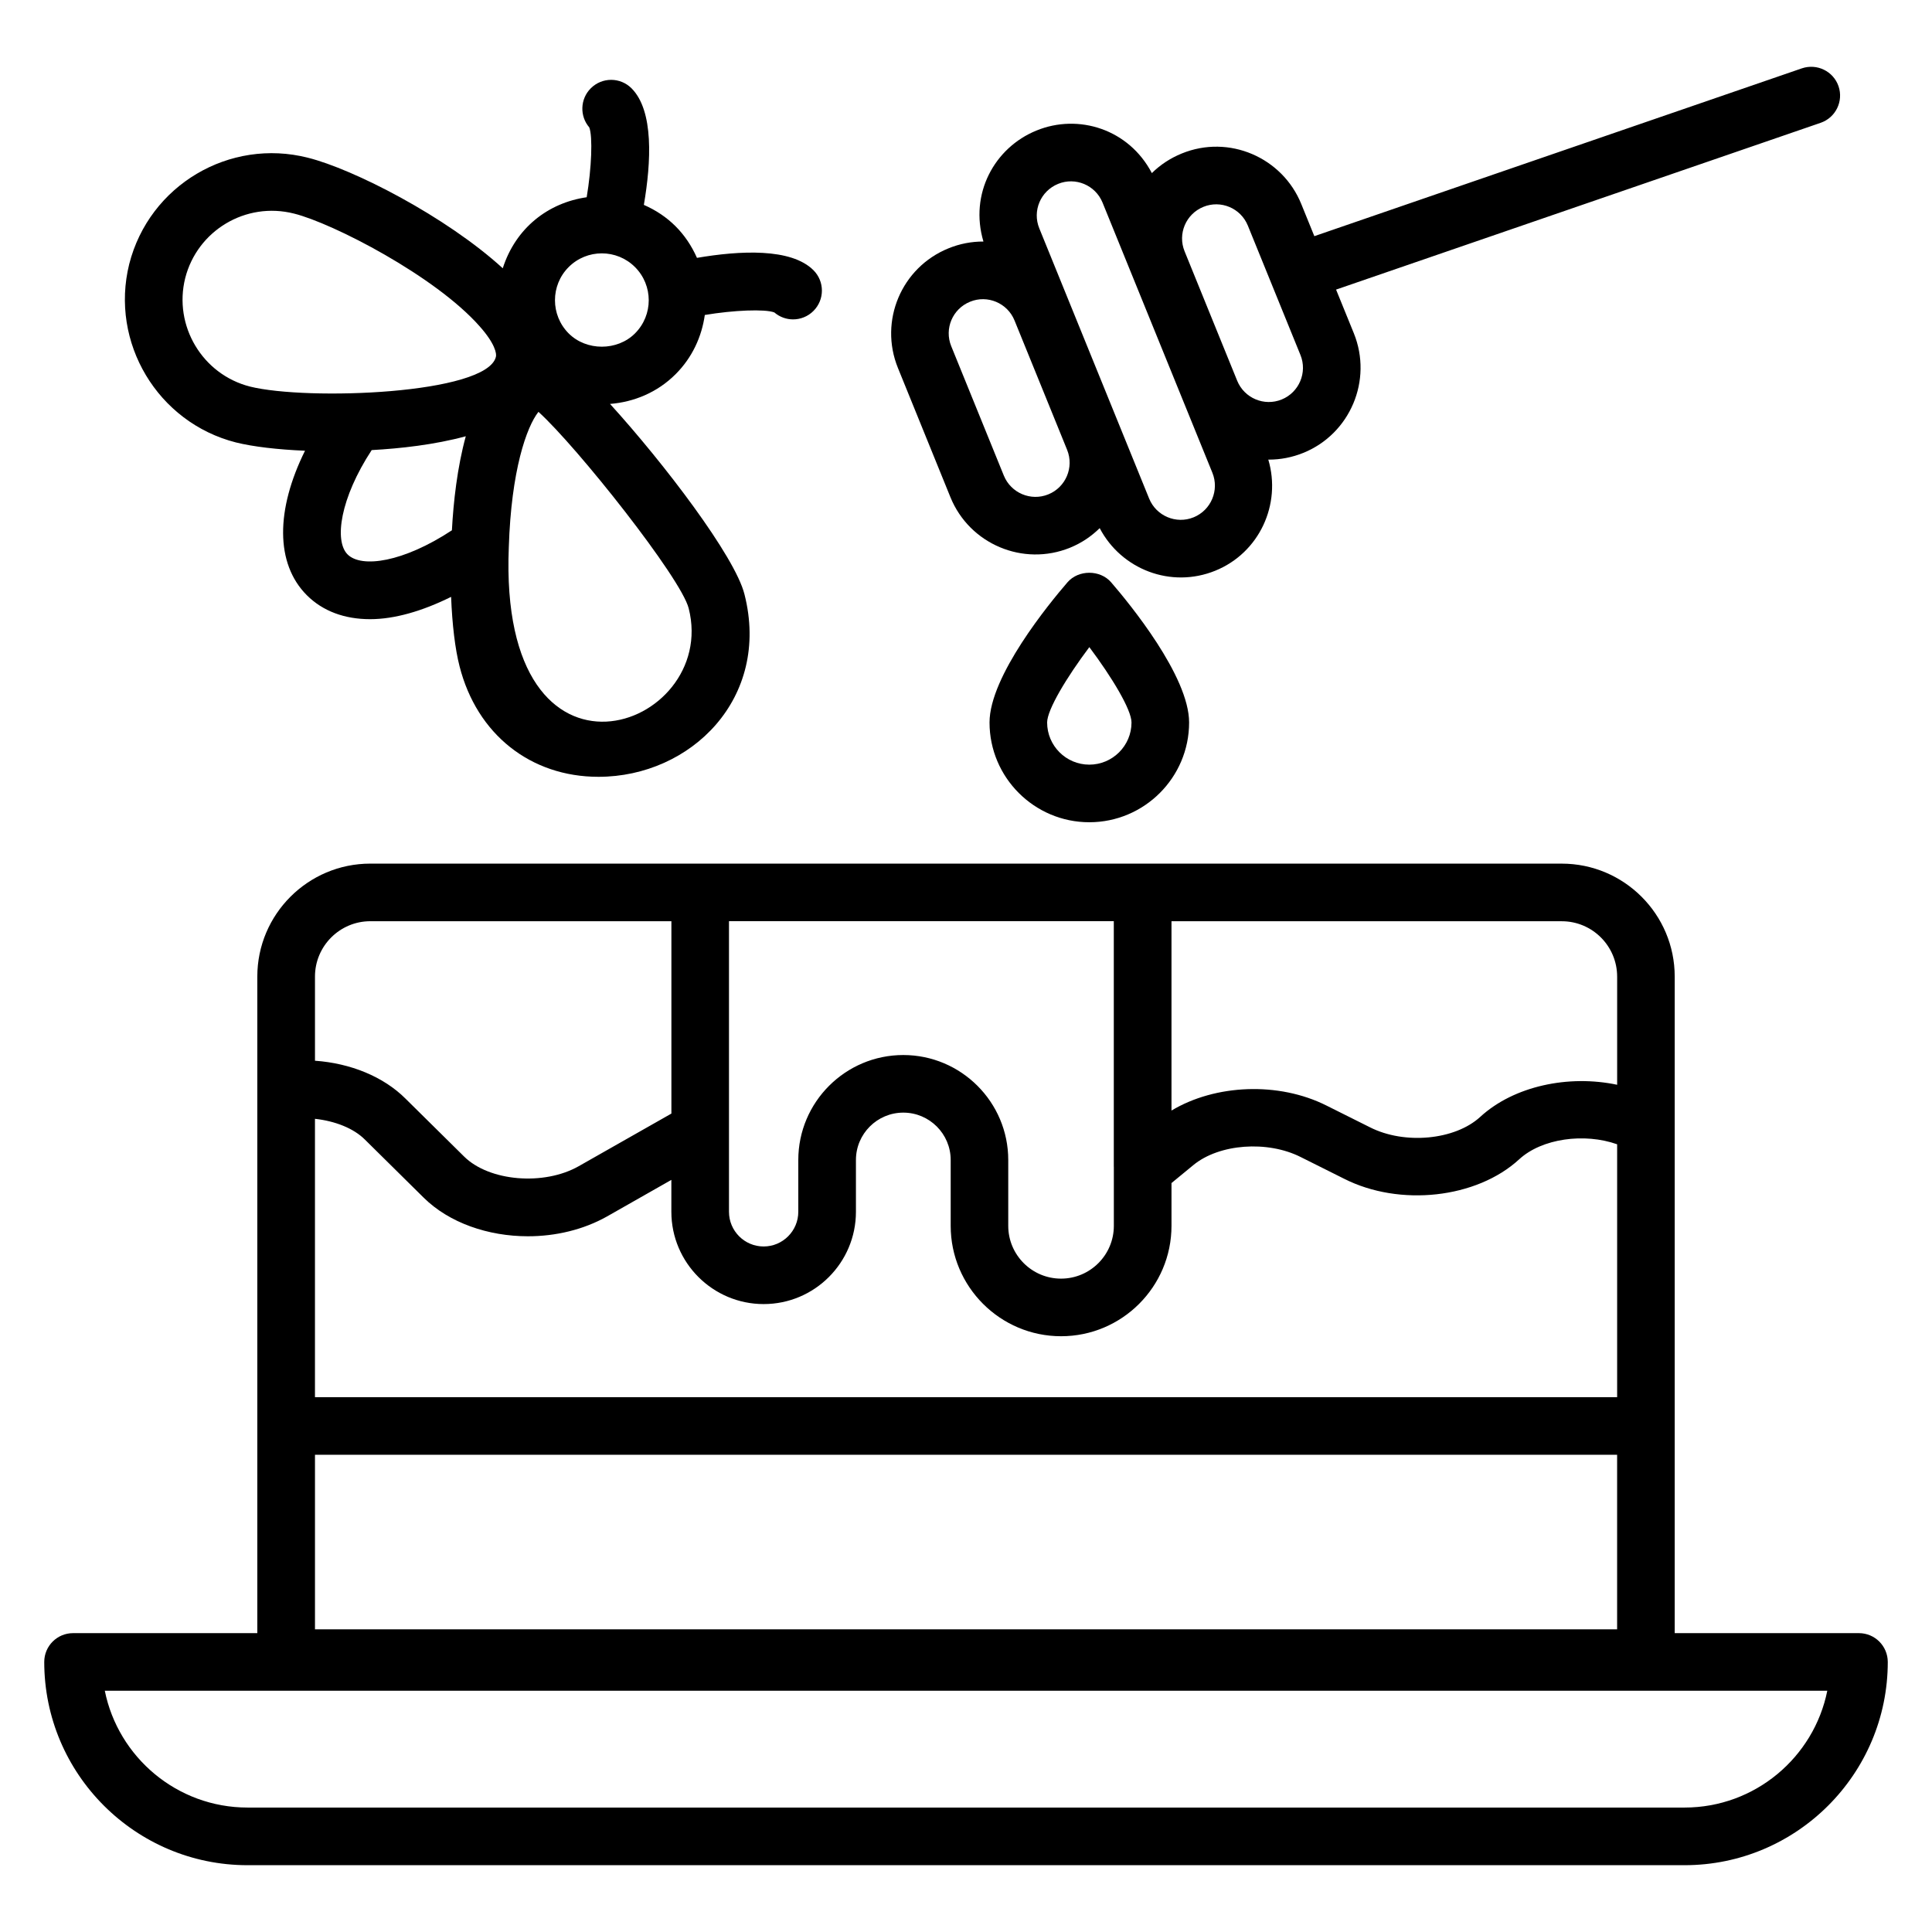 <?xml version="1.0" encoding="UTF-8"?>
<!-- Uploaded to: ICON Repo, www.iconrepo.com, Generator: ICON Repo Mixer Tools -->
<svg fill="#000000" width="800px" height="800px" version="1.1" viewBox="144 144 512 512" xmlns="http://www.w3.org/2000/svg">
 <g>
  <path d="m206.52 261.25c4.551 1.137 11.105 1.895 18.312 2.199-7.754 15.625-7.887 29.906 0.473 38.281 4.266 4.266 10.055 6.359 16.777 6.359 6.457 0 13.816-2.121 21.465-5.914 0.289 7.305 1.062 13.824 2.238 18.391 4.594 18.074 18.871 29.297 36.809 29.297 24.52 0 45.695-20.879 38.703-48.352-2.488-10.023-21.41-34.84-35.633-50.465 6.344-0.504 12.551-3.047 17.391-7.894 4.406-4.406 6.914-9.938 7.727-15.68 7.68-1.289 15.984-1.617 18.426-0.672 1.434 1.23 3.199 1.84 4.969 1.84 1.953 0 3.91-0.75 5.398-2.238 2.984-2.984 2.984-7.809 0-10.793-5.945-5.938-19.543-5.207-30.871-3.273-2.879-6.481-7.574-11.184-14.074-14.039 1.938-11.328 2.68-24.945-3.273-30.898-2.984-2.984-7.809-2.984-10.793 0-2.84 2.84-2.977 7.367-0.398 10.367 0.938 2.457 0.609 10.793-0.688 18.504-10.199 1.473-18.816 8.129-22.242 18.824-15.07-13.762-39.672-26.312-51.617-29.289-20.762-5.297-42.047 7.231-47.375 28.176-5.156 20.781 7.516 41.984 28.277 47.27zm29.59 29.676c-3.586-3.594-1.953-14.902 6.391-27.648 7.586-0.414 16.68-1.418 24.938-3.664-2.266 8.266-3.273 17.367-3.68 24.922-12.863 8.477-23.949 10.078-27.648 6.391zm42.73-1.953c0.641-20.273 4.688-31.816 7.856-35.832 10.207 9.23 37.816 44.059 39.816 52.082 8.152 32.078-50.527 53.375-47.672-16.25zm15.863-74.195c4.848-4.848 12.727-4.848 17.578 0 4.848 4.848 4.863 12.719 0 17.578-4.695 4.695-12.887 4.695-17.578 0-4.84-4.856-4.84-12.738 0-17.578zm-101.62 2.922c3.184-12.535 15.984-20.352 28.84-17.098 10.289 2.559 37.48 16.586 49.191 29.879 4.082 4.582 4.535 7.25 4.305 8.082-2.418 9.938-50.082 11.648-65.176 7.879-12.609-3.207-20.32-16.117-17.16-28.742z"/>
  <path d="m636.64 576.8h-48.824v-173.99c0-16.512-13.434-29.938-29.938-29.938l-315.75-0.004c-16.504 0-29.938 13.434-29.938 29.938v173.99l-48.832 0.004c-4.223 0-7.633 3.418-7.633 7.633 0 29.703 24.168 53.863 53.871 53.863h380.82c29.703 0 53.863-24.16 53.863-53.863-0.012-4.219-3.422-7.633-7.644-7.633zm-197.46-123.59v0.016 15.633c0 7.719-6.273 13.992-13.992 13.992s-13.992-6.273-13.992-13.992v-17.449c0-15.336-12.48-27.816-27.816-27.816-15.344 0-27.824 12.48-27.824 27.816v13.727c0 5.07-4.121 9.191-9.184 9.191s-9.184-4.121-9.184-9.191v-20.977c0.008-0.113 0-0.223 0-0.336v-55.703h101.98v65.09zm-92.797 36.383c13.488 0 24.449-10.969 24.449-24.457v-13.727c0-6.922 5.625-12.551 12.559-12.551 6.914 0 12.551 5.625 12.551 12.551v17.449c0 16.137 13.129 29.258 29.258 29.258s29.258-13.121 29.258-29.258v-11.336l5.801-4.769c6.832-5.625 19.594-6.594 28.465-2.113l11.457 5.727c14.734 7.488 35.145 5.238 46.418-5.137 6.023-5.543 17.266-7.055 25.961-3.984v67.016l-345.09-0.004v-73.762c5.336 0.586 10.25 2.512 13.25 5.519l15.535 15.352c6.793 6.727 17.152 10.258 27.656 10.258 7.32 0 14.711-1.727 20.992-5.273l17.016-9.672v8.465c0.004 13.48 10.977 24.449 24.465 24.449zm-118.91 39.93h345.08v46.266h-345.08zm345.09-126.71v28.664c-12.855-2.719-27.367 0.312-36.297 8.52-6.68 6.137-20.039 7.406-29.223 2.742l-11.473-5.734c-12.719-6.406-29.504-5.664-41.113 1.305v-50.168h103.43c8.082-0.008 14.672 6.57 14.672 14.672zm-330.42-14.68h79.785v50.977l-24.559 13.945c-9.246 5.246-23.734 4.023-30.375-2.559l-15.504-15.32c-5.84-5.848-14.602-9.406-24.016-10.07v-22.305c0-8.09 6.586-14.668 14.668-14.668zm348.28 234.89h-380.81c-18.672 0-34.289-13.32-37.84-30.961l456.48-0.004c-3.539 17.645-19.16 30.965-37.832 30.965z"/>
  <path d="m395.88 275.78v0c5.055 12.418 19.266 18.418 31.695 13.367 3.031-1.23 5.656-3.023 7.856-5.184 5.734 10.945 18.895 16.055 30.648 11.273 11.672-4.746 17.551-17.594 14.031-29.449 0.062 0 0.113 0.016 0.168 0.016 3.047 0 6.144-0.582 9.129-1.793 12.418-5.047 18.41-19.258 13.375-31.688l-4.711-11.578 128.42-44.199c3.984-1.375 6.106-5.719 4.734-9.703-1.375-3.977-5.711-6.082-9.703-4.734l-129.21 44.477-3.465-8.527c-5-12.32-19.145-18.504-31.68-13.375-3 1.223-5.68 2.984-7.914 5.191-6.098-11.656-19.449-15.832-30.578-11.281-11.152 4.527-17.816 16.801-14.055 29.418-3.144-0.016-6.289 0.582-9.281 1.809-12.465 5.062-18.434 19.25-13.383 31.688zm67.031-76.961c4.559-1.871 9.879 0.289 11.785 4.977l13.938 34.281c1.879 4.625-0.352 9.914-4.977 11.793-4.617 1.879-9.895-0.344-11.785-4.961l-5.633-13.855-8.305-20.438c-1.895-4.629 0.328-9.902 4.977-11.797zm-38.504-6.09c4.559-1.871 9.879 0.289 11.785 4.977 30.145 74.152 16.426 40.402 29.105 71.586 1.879 4.625-0.352 9.922-4.977 11.801-4.609 1.887-9.922-0.352-11.793-4.984-0.922-2.266-29.418-72.371-29.105-71.594-1.887-4.617 0.336-9.891 4.984-11.785zm-23.328 31.23c4.586-1.887 9.895 0.32 11.785 4.977 0.312 0.762 14.848 36.512 13.938 34.289 1.871 4.625-0.359 9.91-4.984 11.785-4.617 1.887-9.91-0.352-11.793-4.977l-13.938-34.289c-1.887-4.633 0.344-9.902 4.992-11.785z"/>
  <path d="m426.9 298.31c-4.848 5.609-20.664 24.879-20.664 37.152 0 14.578 11.863 26.441 26.441 26.441s26.449-11.863 26.449-26.441c0-12.273-15.824-31.543-20.672-37.152-2.914-3.367-8.652-3.352-11.555 0zm5.777 48.328c-6.168 0-11.176-5.016-11.176-11.176 0-3.375 5.176-11.961 11.184-19.969 6 8 11.176 16.586 11.176 19.969 0 6.16-5.016 11.176-11.184 11.176z"/>
 </g>
</svg>
